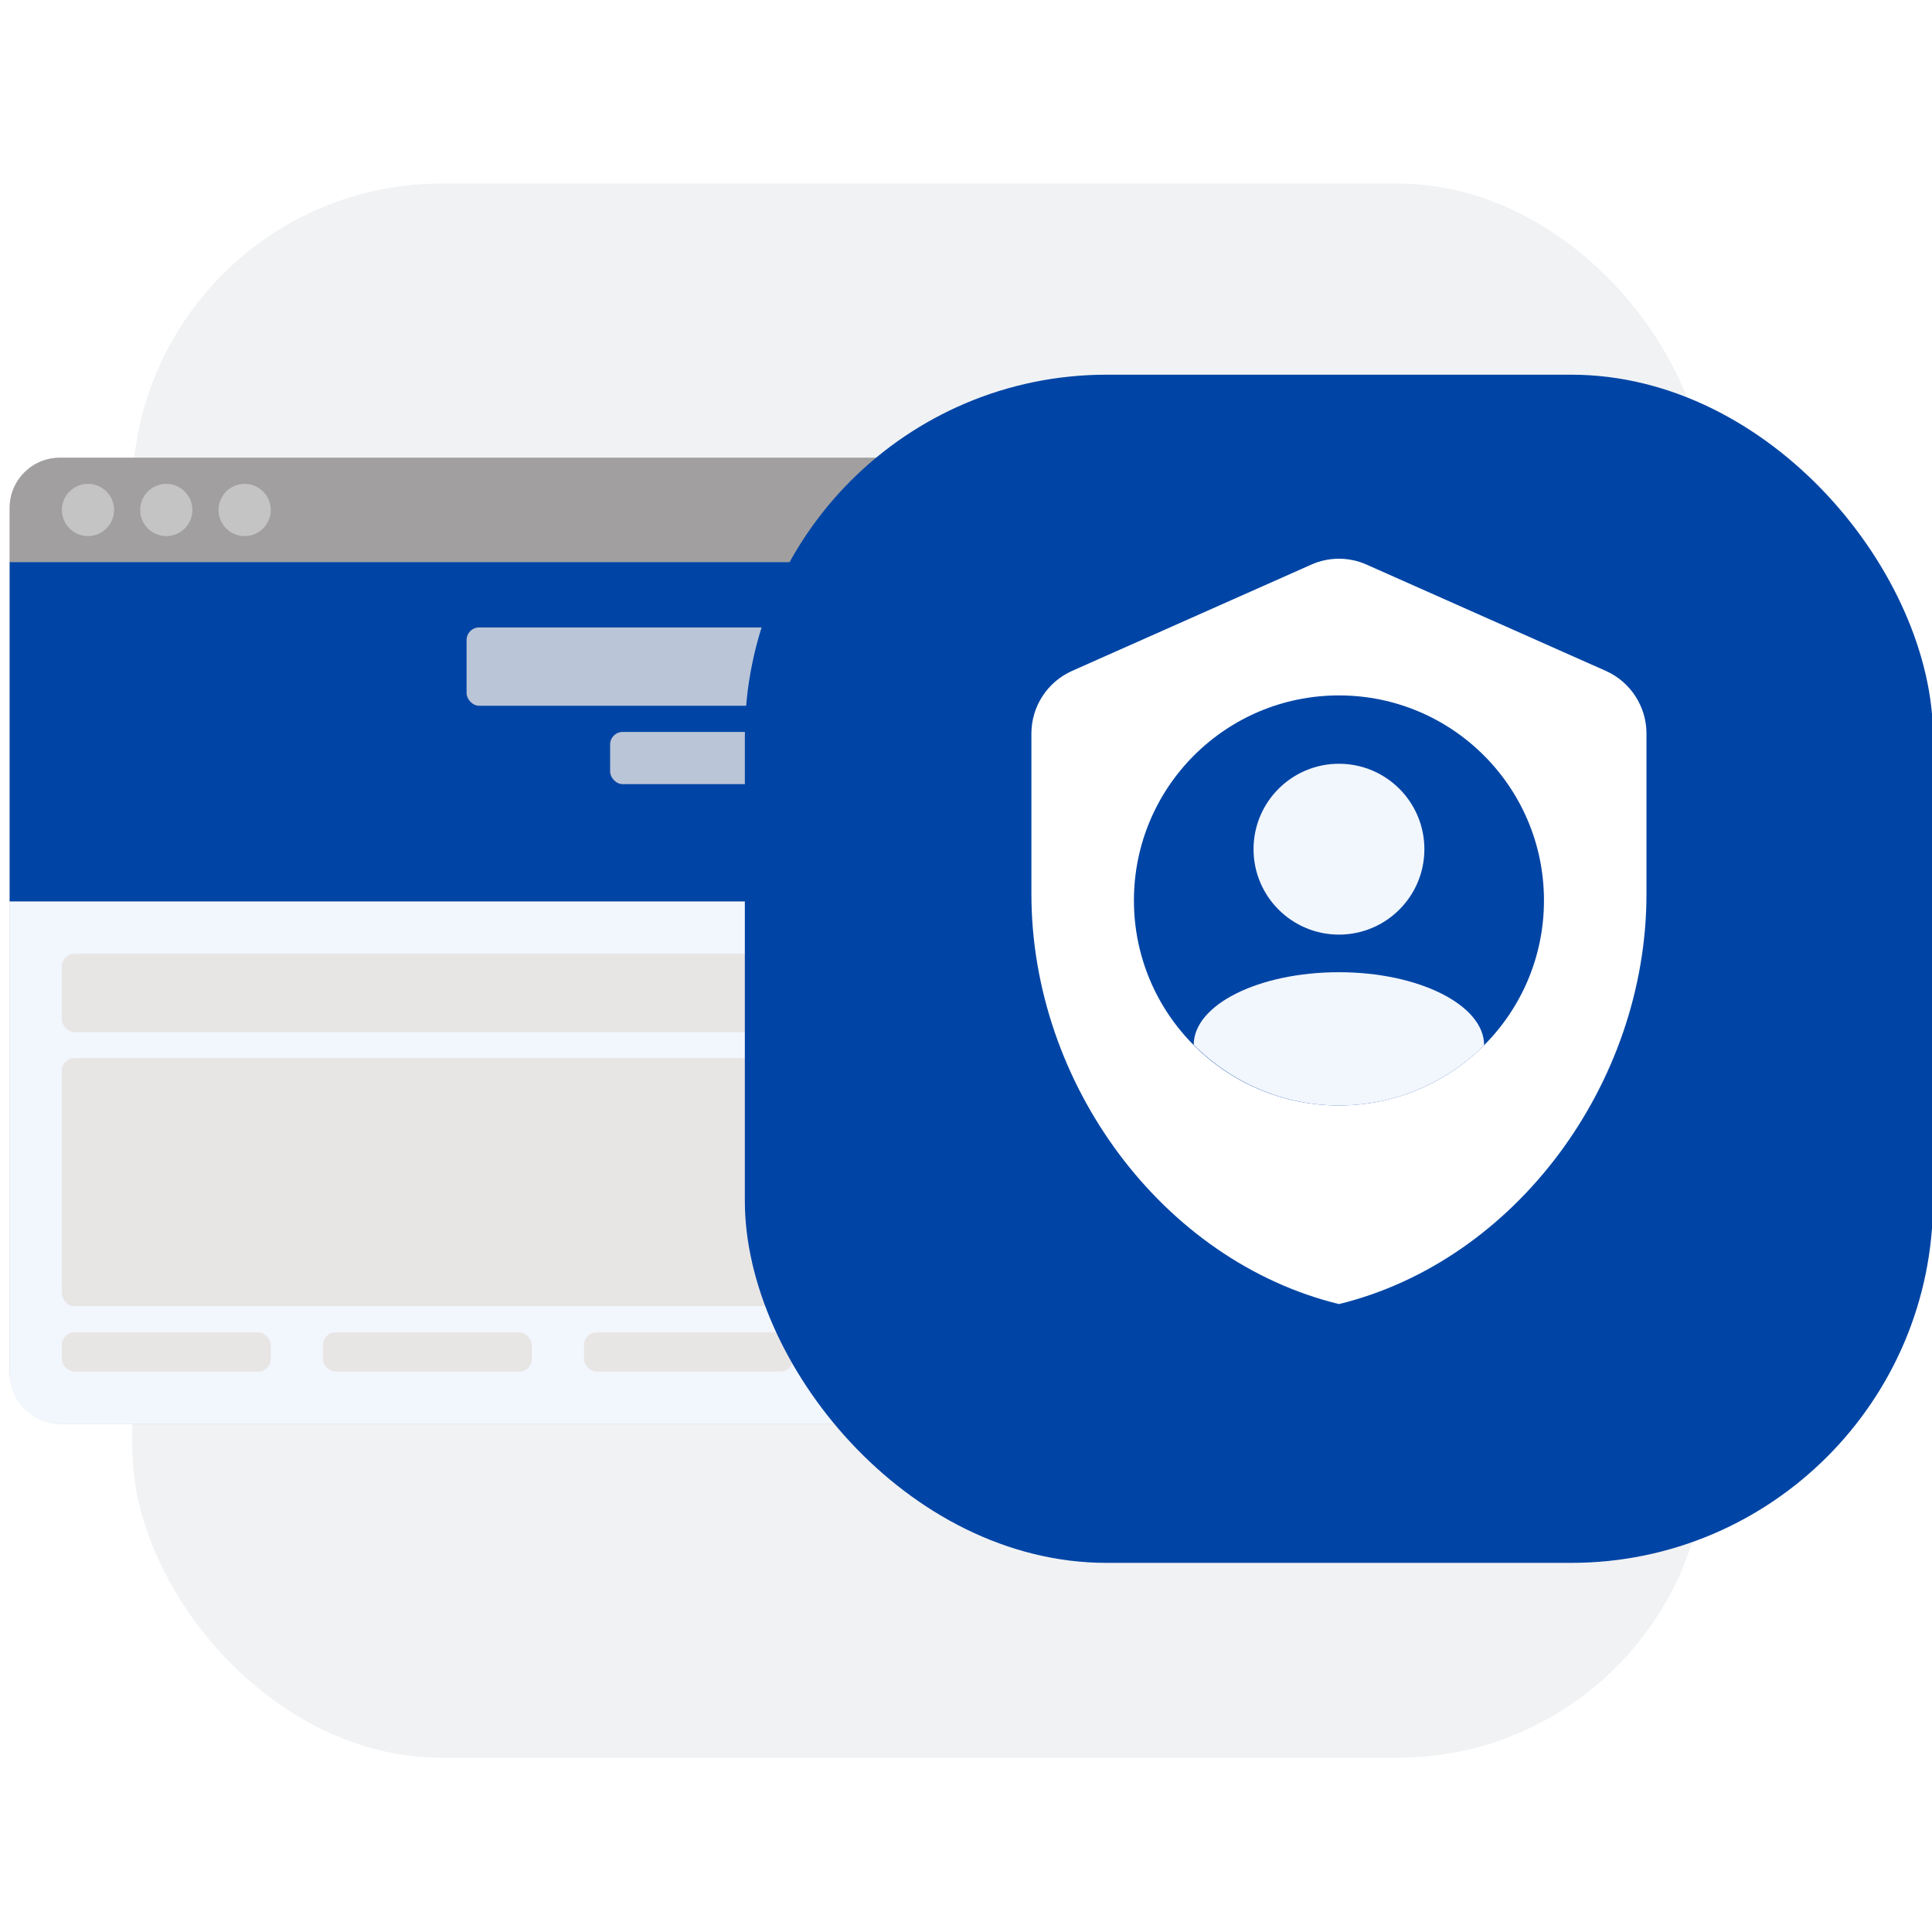 <svg width="200" height="200" viewBox="0 0 200 200" fill="none" xmlns="http://www.w3.org/2000/svg">
<g clip-path="url(#clip0)">
<rect x="13.699" y="19" width="162.964" height="162.964" rx="32" fill="#F1F2F4"/>
<rect x="1.001" y="47.387" width="171.619" height="99.999" rx="5.19" fill="#C4C4C4"/>
<path d="M1.001 52.577C1.001 49.711 3.325 47.387 6.191 47.387H167.43C170.296 47.387 172.62 49.711 172.62 52.577V58.197H1.001V52.577Z" fill="#A19F9F"/>
<circle cx="9.109" cy="52.792" r="2.703" fill="#C4C4C4"/>
<circle cx="17.214" cy="52.792" r="2.703" fill="#C4C4C4"/>
<circle cx="25.325" cy="52.792" r="2.703" fill="#C4C4C4"/>
<rect x="1" y="58.191" width="171.619" height="35.135" fill="#0045A5"/>
<path d="M1 93.333H172.619V142.196C172.619 145.062 170.295 147.386 167.429 147.386H6.19C3.324 147.386 1 145.062 1 142.196V93.333Z" fill="#F2F6FD"/>
<rect x="6.406" y="98.738" width="160.808" height="8.108" rx="1.298" fill="#E8E5E5"/>
<rect x="48.301" y="64.953" width="77.026" height="8.108" rx="1.298" fill="#E8E5E5" fill-opacity="0.8"/>
<rect x="63.16" y="75.769" width="47.297" height="5.405" rx="1.298" fill="#E8E5E5" fill-opacity="0.8"/>
<rect x="6.406" y="109.543" width="160.808" height="25.675" rx="1.298" fill="#E8E5E5"/>
<rect x="6.406" y="137.93" width="21.621" height="4.054" rx="1.298" fill="#E8E5E5"/>
<rect x="33.433" y="137.93" width="21.621" height="4.054" rx="1.298" fill="#E8E5E5"/>
<rect x="60.461" y="137.93" width="21.621" height="4.054" rx="1.298" fill="#E8E5E5"/>
<rect x="87.484" y="137.93" width="21.621" height="4.054" rx="1.298" fill="#E8E5E5"/>
<rect x="114.512" y="137.93" width="25.675" height="4.054" rx="1.298" fill="#E8E5E5"/>
<rect x="145.593" y="137.93" width="21.621" height="4.054" rx="1.298" fill="#E8E5E5"/>
<g filter="url(#filter0_d)">
<rect x="77.106" y="34.105" width="123" height="123" rx="37.465" fill="#0045A5"/>
</g>
<g clip-path="url(#clip1)">
<path d="M135.742 58.45L110.981 69.451C108.434 70.583 106.771 73.13 106.771 75.924V92.549C106.771 112.181 120.355 130.54 138.607 134.997C156.859 130.54 170.442 112.181 170.442 92.549V75.924C170.442 73.13 168.78 70.583 166.233 69.451L141.472 58.45C139.668 57.636 137.546 57.636 135.742 58.45Z" fill="white"/>
<path d="M159.831 93.213C159.831 99.063 157.464 104.361 153.635 108.2C149.793 112.053 144.479 114.437 138.607 114.437C132.736 114.437 127.422 112.053 123.58 108.2C119.751 104.361 117.384 99.063 117.384 93.213C117.384 81.491 126.886 71.989 138.607 71.989C150.329 71.989 159.831 81.491 159.831 93.213Z" fill="#0045A5"/>
<ellipse cx="138.609" cy="87.907" rx="8.843" ry="8.843" fill="#F2F6FD"/>
<path d="M138.608 100.643C130.305 100.643 123.574 104.008 123.574 108.16C127.417 112.013 132.738 114.438 138.609 114.438C144.48 114.438 149.794 112.054 153.637 108.202C153.637 104.05 146.91 100.643 138.608 100.643Z" fill="#F2F6FD"/>
</g>
</g>
<defs>
<filter id="filter0_d" x="75.946" y="34.105" width="125.318" height="128.842" filterUnits="userSpaceOnUse" color-interpolation-filters="sRGB">
<feFlood flood-opacity="0" result="BackgroundImageFix"/>
<feColorMatrix in="SourceAlpha" type="matrix" values="0 0 0 0 0 0 0 0 0 0 0 0 0 0 0 0 0 0 127 0"/>
<feMorphology radius="1.159" operator="dilate" in="SourceAlpha" result="effect1_dropShadow"/>
<feOffset dy="4.683"/>
<feColorMatrix type="matrix" values="0 0 0 0 0 0 0 0 0 0.167 0 0 0 0 0.4 0 0 0 1 0"/>
<feBlend mode="normal" in2="BackgroundImageFix" result="effect1_dropShadow"/>
<feBlend mode="normal" in="SourceGraphic" in2="effect1_dropShadow" result="shape"/>
</filter>
<clipPath id="clip0">
<rect width="200" height="200" fill="white"/>
</clipPath>
<clipPath id="clip1">
<rect width="84.894" height="84.894" fill="white" transform="translate(96.16 54.305)"/>
</clipPath>
</defs>
</svg>
